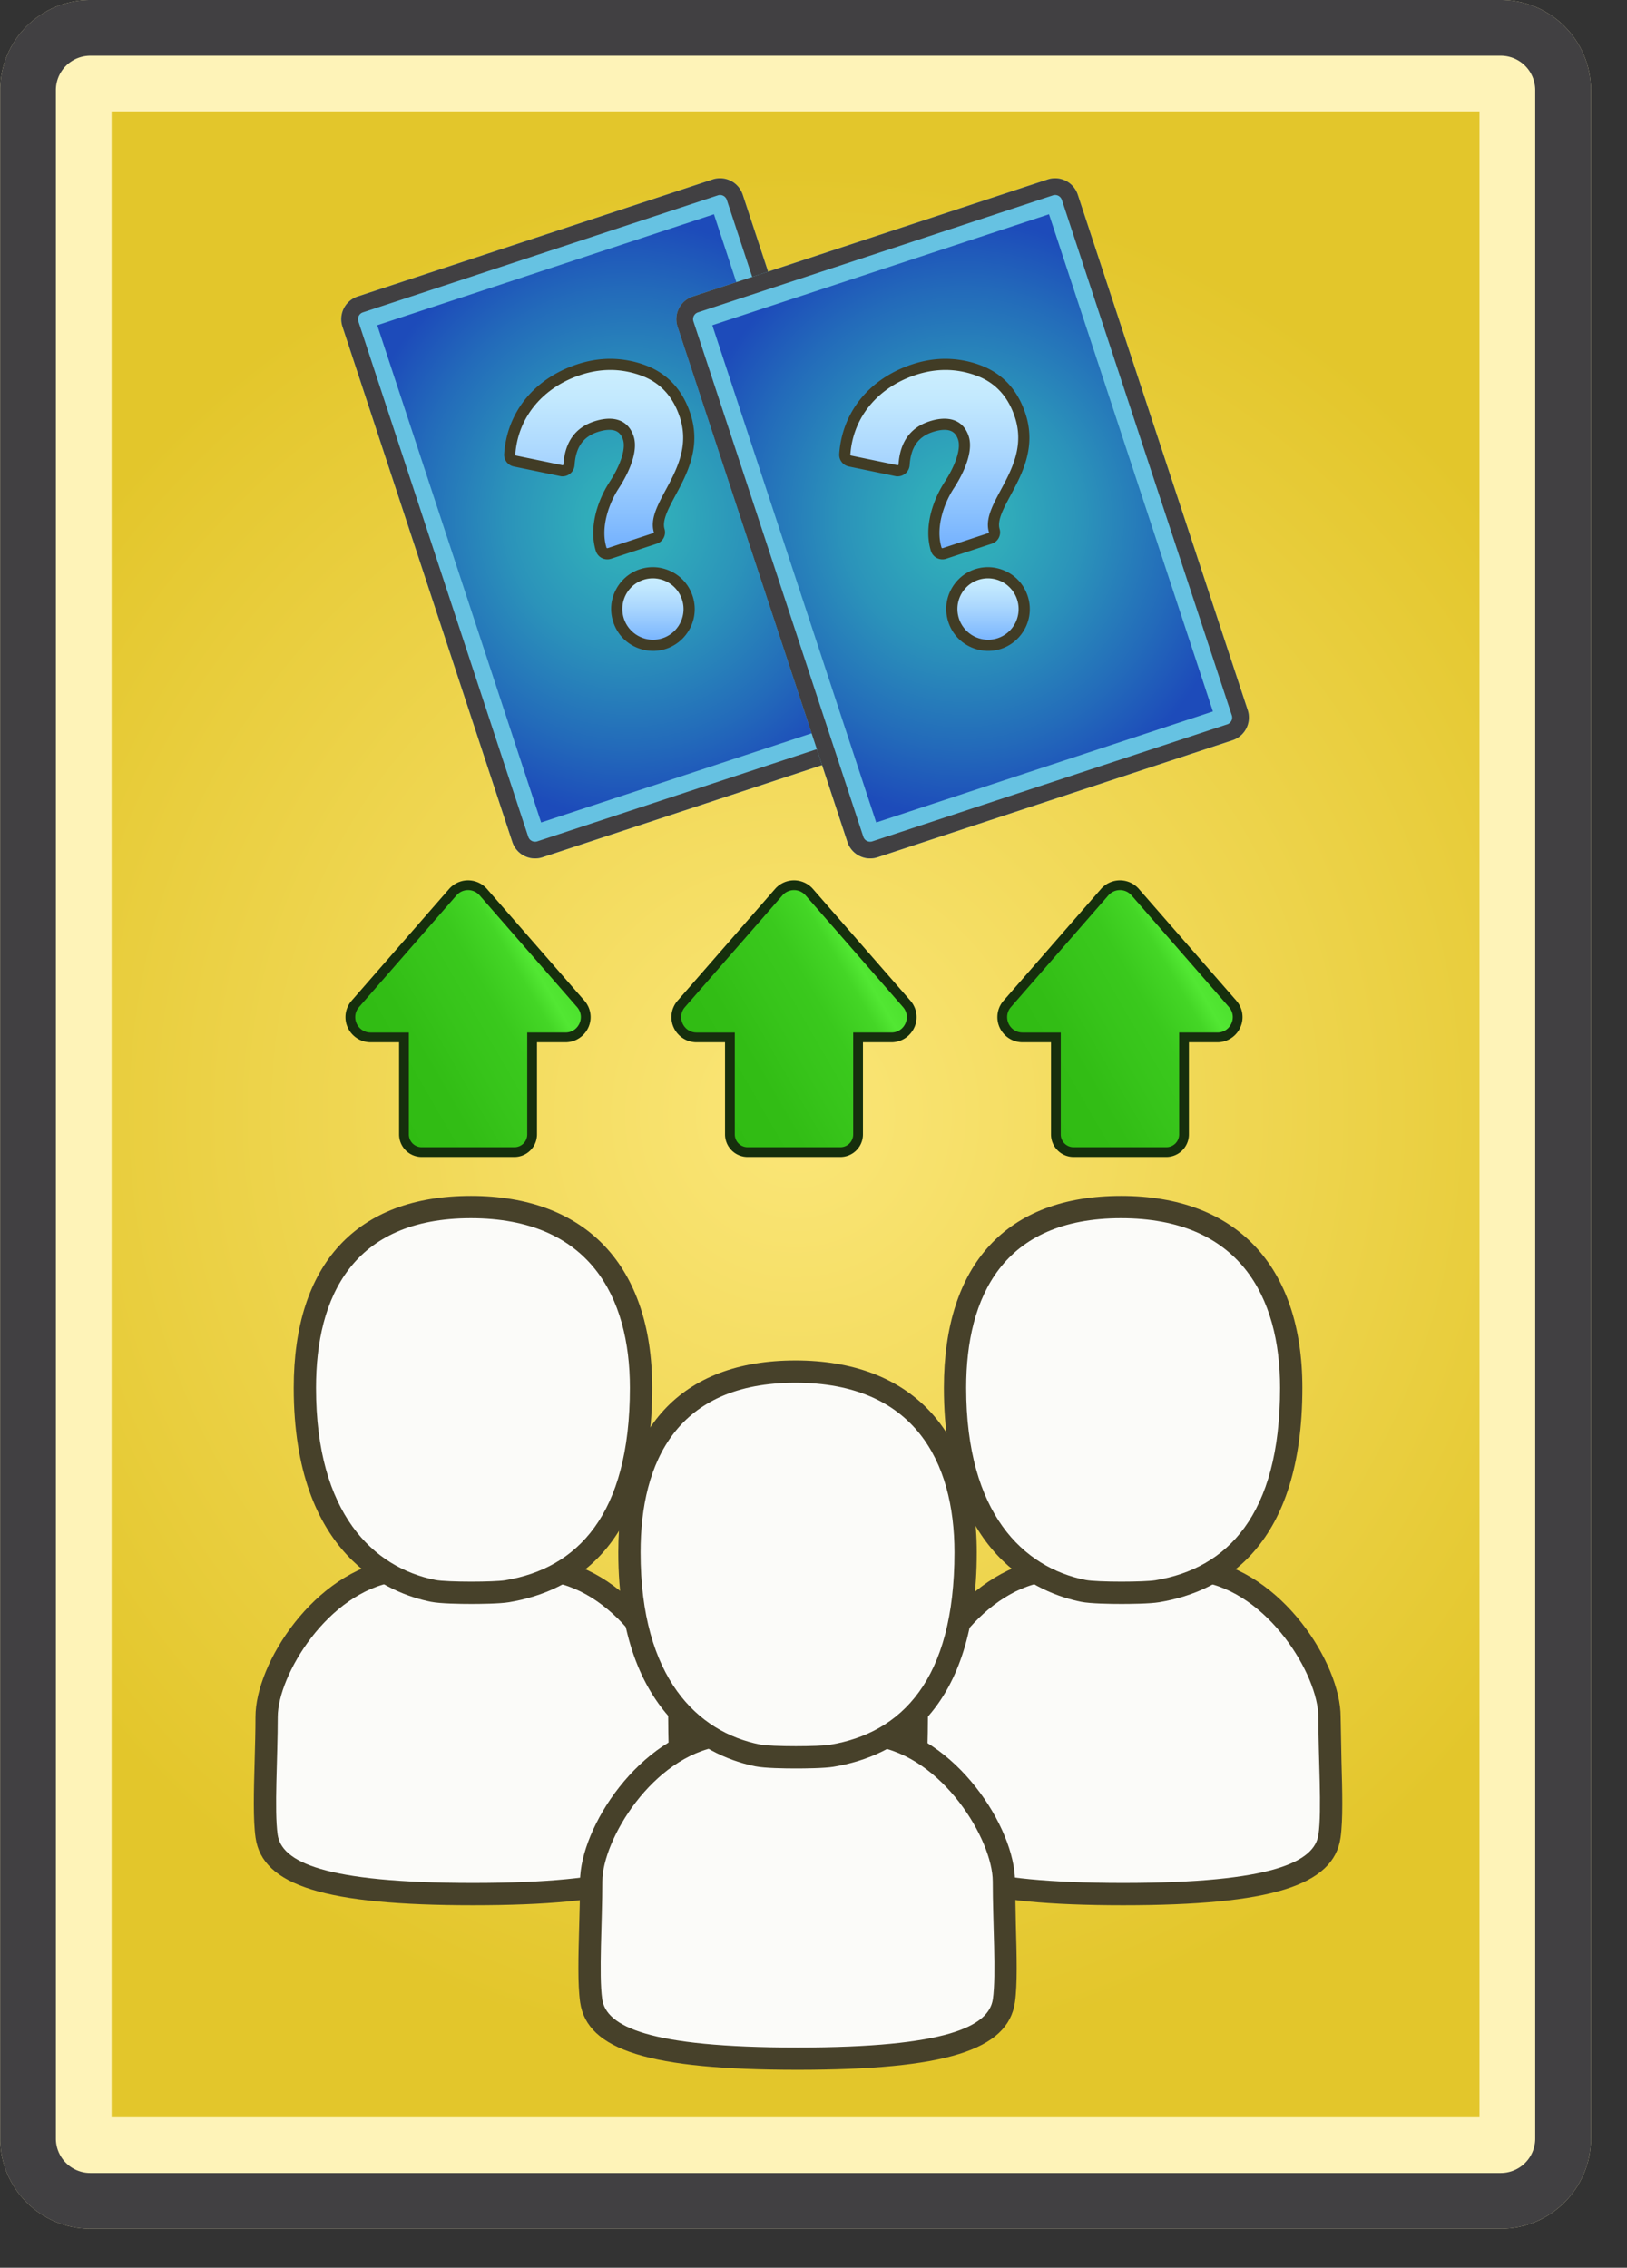 <svg xmlns="http://www.w3.org/2000/svg" xmlns:xlink="http://www.w3.org/1999/xlink" width="292" height="407" fill="none" xmlns:v="https://vecta.io/nano"><rect width="100%" height="100%" fill="#333333" stroke="none"/><path d="M16.201 390c-1.636-.002-3.204-.652-4.361-1.809a6.18 6.18 0 0 1-1.809-4.361V16.169c.002-1.636.653-3.204 1.81-4.36A6.18 6.18 0 0 1 16.201 10h253.161a6.18 6.18 0 0 1 6.169 6.169V383.83c-.002 1.636-.653 3.204-1.809 4.36s-2.725 1.808-4.36 1.81H16.201z" fill="url(#A)"/><path d="M265.531 20v360h-245.5V20h245.5zm3.831-20H16.201C7.271 0 .031 7.239.031 16.169V383.83c0 8.931 7.239 16.17 16.17 16.17h253.161c8.93 0 16.169-7.239 16.169-16.17V16.169c0-8.93-7.239-16.169-16.169-16.169z" fill="#fef3b8"/><path d="M269.362 10a6.18 6.18 0 0 1 6.169 6.169V383.83c-.002 1.636-.653 3.204-1.809 4.36s-2.725 1.808-4.36 1.81H16.201c-1.636-.002-3.204-.652-4.361-1.809s-1.807-2.725-1.809-4.361V16.169c.002-1.636.653-3.204 1.81-4.36A6.18 6.18 0 0 1 16.201 10h253.161zm0-10H16.201C7.271 0 .031 7.239.031 16.169V383.83c0 8.931 7.239 16.17 16.17 16.17h253.161c8.93 0 16.169-7.239 16.169-16.17V16.169c0-8.93-7.239-16.169-16.169-16.169z" fill="#414042"/><path d="M96.027 151.066c-.27 0-.533-.086-.752-.244s-.382-.382-.466-.639l-30.494-92.5a1.27 1.27 0 0 1 .073-.979c.089-.178.305-.496.744-.641l63.693-20.997c.323-.107.675-.08.979.073s.534.421.641.744l30.494 92.5c.145.438.017.802-.073.979-.076.151-.18.285-.308.395s-.276.194-.436.246L96.43 151.001c-.13.042-.266.064-.403.065z" fill="url(#B)"/><path d="M128.132 38.453l29.419 89.237-60.431 19.923-29.418-89.239 60.43-19.921zM129.226 32a4.27 4.27 0 0 0-1.341.216L64.193 53.213a4.28 4.28 0 0 0-2.484 2.139c-.253.502-.405 1.05-.447 1.611a4.28 4.28 0 0 0 .204 1.659l30.494 92.499a4.28 4.28 0 0 0 2.14 2.483c1.014.512 2.19.599 3.269.244l63.692-20.998a4.28 4.28 0 0 0 1.454-.822 4.27 4.27 0 0 0 1.029-1.317 4.25 4.25 0 0 0 .447-1.61 4.28 4.28 0 0 0-.203-1.659l-30.494-92.499a4.29 4.29 0 0 0-1.558-2.13c-.73-.528-1.609-.813-2.51-.813z" fill="#66c2e2"/><path d="M129.227 34.999c.27 0 .533.086.752.245s.381.382.466.639l30.494 92.499c.145.438.017.802-.073.979a1.28 1.28 0 0 1-.309.395c-.127.11-.276.194-.436.246L96.429 151a1.27 1.27 0 0 1-.498.061 1.29 1.29 0 0 1-.483-.134 1.28 1.28 0 0 1-.395-.309c-.11-.128-.194-.277-.246-.437L64.315 57.683c-.053-.16-.074-.329-.062-.497s.058-.332.135-.482c.089-.178.305-.496.745-.641l63.691-20.997c.13-.044.266-.066.403-.067zM129.226 32a4.27 4.27 0 0 0-1.341.216L64.193 53.213a4.28 4.28 0 0 0-2.484 2.139c-.253.502-.405 1.05-.447 1.611a4.28 4.28 0 0 0 .204 1.659l30.494 92.499a4.28 4.28 0 0 0 2.14 2.483c1.014.512 2.19.599 3.269.244l63.692-20.998a4.28 4.28 0 0 0 1.454-.822 4.27 4.27 0 0 0 1.029-1.317 4.25 4.25 0 0 0 .447-1.61 4.28 4.28 0 0 0-.203-1.659l-30.494-92.499a4.29 4.29 0 0 0-1.558-2.13c-.73-.528-1.609-.813-2.51-.813z" fill="#414042"/><path d="M117.198 115.818a6.27 6.27 0 0 1-1.27-.129c-2.337-.484-4.173-2.11-4.912-4.349s-.229-4.64 1.362-6.42c.748-.832 1.701-1.455 2.764-1.805s2.199-.417 3.295-.192c2.337.484 4.173 2.11 4.912 4.349s.229 4.64-1.362 6.42c-.604.671-1.343 1.207-2.168 1.574a6.43 6.43 0 0 1-2.621.552z" fill="url(#C)"/><path d="M117.169 103.794c.357 0 .714.035 1.067.108a5.52 5.52 0 0 1 3.007 9.123 5.46 5.46 0 0 1-4.044 1.792c-.356 0-.714-.035-1.066-.108a5.52 5.52 0 0 1-3.007-9.123c1.023-1.145 2.523-1.792 4.043-1.792zm0-2a7.42 7.42 0 0 0-3.03.64 7.4 7.4 0 0 0-2.505 1.82c-1.833 2.05-2.418 4.816-1.566 7.399s2.967 4.456 5.659 5.014c1.267.259 2.581.183 3.81-.222s2.331-1.125 3.197-2.087c1.833-2.051 2.418-4.817 1.566-7.4s-2.967-4.456-5.658-5.014c-.481-.1-.976-.15-1.473-.15z" fill="#413c25"/><path d="M109.005 99.388c-.519 0-.969-.332-1.12-.827-1.21-3.967.414-8.535 2.337-11.488 2.22-3.405 3.17-6.574 2.542-8.477-.535-1.625-1.679-2.448-3.399-2.448-.726 0-1.541.146-2.42.437-3.007.991-4.585 3.224-4.822 6.823-.02.294-.149.569-.364.771a1.16 1.16 0 0 1-.791.316h-.106l-8.451-1.748c-.276-.061-.521-.218-.691-.443s-.254-.504-.237-.785c.503-7.107 5.148-12.783 12.426-15.183 1.882-.621 3.773-.936 5.623-.936 1.931 0 3.871.343 5.766 1.02 3.745 1.336 6.322 4.072 7.659 8.133 1.845 5.593-.622 10.186-2.604 13.876-1.4 2.607-2.609 4.859-2.049 6.777a1.15 1.15 0 0 1-.751 1.426l-8.334 2.748-.214.008z" fill="url(#D)"/><path d="M109.53 66.401c1.836 0 3.645.324 5.43.961 3.479 1.241 5.808 3.748 7.045 7.504 2.998 9.088-6.236 15.239-4.664 20.621.012.039.009.081-.01.117s-.051.064-.089.077l-8.187 2.699c-.022.007-.044.01-.067.008a.17.17 0 0 1-.064-.018c-.02-.01-.037-.024-.052-.041s-.026-.037-.032-.058c-1.099-3.601.434-7.911 2.219-10.651 1.813-2.782 3.547-6.629 2.654-9.336-.686-2.08-2.231-3.135-4.349-3.135-.829 0-1.746.161-2.733.486-3.394 1.119-5.244 3.715-5.508 7.708-.002.041-.02.079-.049.107a.16.16 0 0 1-.108.045c-.011 0-.021-.002-.033-.004l-8.322-1.724c-.04-.009-.075-.032-.099-.064s-.036-.072-.034-.113c.488-6.896 5.14-12.128 11.741-14.305 1.799-.591 3.567-.883 5.311-.883zm0-2c-1.956 0-3.954.331-5.937.985-7.676 2.531-12.577 8.536-13.11 16.063a2.16 2.16 0 0 0 1.684 2.269l8.36 1.731.201.042.238.004c.548-.002 1.075-.212 1.474-.587s.642-.888.679-1.434c.211-3.19 1.526-5.078 4.139-5.939.777-.256 1.486-.386 2.106-.386 1.293 0 2.048.543 2.45 1.761.525 1.593-.406 4.512-2.43 7.618-2.047 3.142-3.768 8.03-2.457 12.327.134.445.409.835.783 1.112s.828.424 1.293.422c.225 0 .448-.034.662-.104l8.204-2.704a2.14 2.14 0 0 0 1.237-1.043 2.15 2.15 0 0 0 .156-1.611c-.446-1.525.674-3.609 1.97-6.023 2.073-3.859 4.653-8.662 2.673-14.664-1.439-4.368-4.223-7.315-8.273-8.761a18.1 18.1 0 0 0-6.102-1.078z" fill="#413c25"/><path d="M156.164 151.066c-.27 0-.533-.086-.752-.244a1.28 1.28 0 0 1-.466-.639l-30.494-92.5a1.29 1.29 0 0 1-.062-.497 1.29 1.29 0 0 1 .135-.482c.089-.178.305-.496.744-.641l63.693-20.997c.323-.107.675-.08.979.073a1.28 1.28 0 0 1 .641.744l30.494 92.5c.145.439.017.802-.073.979a1.26 1.26 0 0 1-.308.395c-.127.11-.276.194-.436.246l-63.692 20.998c-.13.042-.266.064-.403.065z" fill="url(#E)"/><path d="M188.269 38.453l29.418 89.237-60.431 19.923-29.419-89.239 60.432-19.921zM189.362 32a4.27 4.27 0 0 0-1.341.216l-63.692 20.997a4.29 4.29 0 0 0-1.455.822 4.28 4.28 0 0 0-1.029 1.317c-.253.502-.405 1.05-.447 1.611a4.3 4.3 0 0 0 .204 1.659l30.494 92.499c.356 1.079 1.126 1.972 2.14 2.483s2.19.599 3.269.244l63.691-20.998c.534-.176 1.028-.455 1.455-.822a4.3 4.3 0 0 0 1.029-1.317 4.27 4.27 0 0 0 .447-1.61 4.28 4.28 0 0 0-.203-1.659l-30.495-92.499c-.282-.856-.827-1.601-1.557-2.13s-1.609-.813-2.51-.813z" fill="#66c2e2"/><path d="M189.362 34.999c.27 0 .533.086.752.245a1.28 1.28 0 0 1 .466.639l30.495 92.5c.053.16.073.329.061.496s-.058.332-.134.482a1.28 1.28 0 0 1-.746.641l-63.691 20.999a1.27 1.27 0 0 1-.498.061c-.168-.013-.332-.058-.482-.134a1.28 1.28 0 0 1-.641-.746l-30.493-92.499a1.27 1.27 0 0 1 .073-.979c.089-.178.305-.496.745-.641l63.692-20.997c.131-.044.266-.066.401-.067zm0-2.999a4.27 4.27 0 0 0-1.341.216l-63.692 20.997a4.29 4.29 0 0 0-1.455.822 4.28 4.28 0 0 0-1.029 1.317c-.253.502-.405 1.05-.447 1.611a4.3 4.3 0 0 0 .204 1.659l30.494 92.499c.356 1.079 1.126 1.972 2.14 2.483s2.19.599 3.269.244l63.691-20.998c.534-.176 1.028-.455 1.455-.822a4.3 4.3 0 0 0 1.029-1.317 4.27 4.27 0 0 0 .447-1.61 4.28 4.28 0 0 0-.203-1.659l-30.495-92.499c-.282-.856-.827-1.601-1.557-2.13s-1.609-.813-2.51-.813z" fill="#414042"/><path d="M177.335 115.818a6.27 6.27 0 0 1-1.27-.129c-2.337-.484-4.173-2.11-4.912-4.349s-.229-4.64 1.362-6.42a6.42 6.42 0 0 1 2.763-1.805c1.063-.35 2.199-.417 3.296-.192 2.337.484 4.173 2.11 4.912 4.349s.229 4.64-1.362 6.42c-.604.671-1.343 1.208-2.168 1.574a6.43 6.43 0 0 1-2.621.552z" fill="url(#F)"/><path d="M177.305 103.794c.357 0 .714.035 1.067.108a5.52 5.52 0 0 1 3.007 9.123 5.46 5.46 0 0 1-4.044 1.792c-.356 0-.714-.035-1.066-.108a5.52 5.52 0 0 1-3.007-9.123c1.023-1.145 2.523-1.792 4.043-1.792zm0-2c-1.044-.002-2.076.216-3.03.64a7.4 7.4 0 0 0-2.505 1.82c-1.833 2.05-2.418 4.816-1.566 7.399s2.967 4.456 5.659 5.014c1.268.259 2.581.183 3.81-.222s2.331-1.125 3.197-2.087c1.833-2.051 2.418-4.817 1.566-7.4s-2.967-4.456-5.658-5.014c-.481-.1-.977-.15-1.473-.15z" fill="#413c25"/><path d="M169.137 99.388c-.519 0-.969-.332-1.12-.827-1.21-3.967.414-8.535 2.337-11.488 2.22-3.405 3.17-6.574 2.542-8.477-.536-1.625-1.679-2.448-3.399-2.448-.727 0-1.541.146-2.42.437-3.007.991-4.585 3.224-4.822 6.823a1.17 1.17 0 0 1-.364.771c-.214.202-.497.315-.791.316h-.106l-8.451-1.748c-.276-.061-.521-.218-.691-.443s-.254-.504-.237-.785c.503-7.107 5.148-12.783 12.426-15.183 1.882-.621 3.773-.936 5.623-.936 1.931 0 3.871.343 5.766 1.02 3.745 1.336 6.322 4.072 7.659 8.133 1.845 5.593-.622 10.186-2.604 13.876-1.4 2.607-2.609 4.859-2.049 6.777.086.289.056.6-.084.866s-.38.468-.667.56l-8.334 2.748-.214.008z" fill="url(#G)"/><path d="M169.666 66.401c1.836 0 3.645.324 5.43.961 3.479 1.241 5.808 3.748 7.045 7.504 2.997 9.088-6.236 15.239-4.664 20.621.012.039.009.081-.01.117s-.05.064-.089.077l-8.187 2.699c-.021.007-.044.01-.066.008a.17.17 0 0 1-.065-.018c-.02-.01-.037-.024-.052-.041s-.025-.037-.032-.058c-1.099-3.601.434-7.911 2.219-10.651 1.813-2.782 3.547-6.629 2.654-9.336-.686-2.08-2.231-3.135-4.349-3.135-.829 0-1.746.161-2.733.486-3.394 1.119-5.244 3.715-5.508 7.708-.002.041-.019.079-.049.107a.16.16 0 0 1-.108.045c-.011 0-.021-.002-.033-.004l-8.322-1.724c-.04-.009-.075-.032-.099-.064a.17.17 0 0 1-.034-.113c.488-6.896 5.14-12.128 11.741-14.305 1.799-.591 3.567-.883 5.311-.883zm0-2c-1.956 0-3.954.331-5.937.985-7.676 2.531-12.577 8.536-13.11 16.063a2.16 2.16 0 0 0 .419 1.448c.309.417.758.708 1.265.821l8.36 1.731.201.042.238.004c.548-.002 1.075-.212 1.474-.587s.642-.888.679-1.434c.211-3.19 1.526-5.078 4.139-5.939.777-.256 1.486-.386 2.106-.386 1.292 0 2.048.543 2.45 1.761.525 1.593-.406 4.512-2.43 7.618-2.047 3.142-3.768 8.03-2.457 12.327.134.445.409.835.783 1.112s.828.424 1.293.422c.225 0 .448-.034.662-.104l8.204-2.704a2.14 2.14 0 0 0 1.393-2.653c-.446-1.526.674-3.611 1.97-6.024 2.073-3.859 4.652-8.662 2.673-14.663-1.439-4.369-4.223-7.316-8.273-8.762a18.1 18.1 0 0 0-6.102-1.078z" fill="#413c25"/><path d="M201.57 339.942c-24.919 0-35.996-3.111-37.038-10.403-.437-3.058-.297-8.091-.149-13.42l.152-7.986c0-7.999 9.463-24.204 22.947-26.242l1.188-.18.474.639c.669.257 3.428 1.066 12.355 1.453 9.192-.397 11.937-1.243 12.553-1.487l.499-.592 1.106.167c13.484 2.038 22.947 18.243 22.947 26.242 0 2.522.077 5.302.152 7.988.148 5.328.288 10.361-.148 13.417-1.041 7.292-12.118 10.404-37.038 10.404z" fill="#fbfbf9"/><path d="M215.36 283.868c12.276 1.855 21.246 16.842 21.246 24.265s.652 16.722.023 21.123c-.695 4.87-8.168 8.687-35.058 8.687s-34.362-3.816-35.058-8.687c-.628-4.401.023-13.705.023-21.123s8.97-22.409 21.246-24.265c0 0 1.035 1.394 13.718 1.937 12.686-.544 13.86-1.937 13.86-1.937zm-25.798-4.315l-2.376.359c-14.064 2.126-24.648 18.585-24.648 28.22 0 2.494-.077 5.258-.151 7.931-.15 5.417-.292 10.533.168 13.758 1.23 8.609 12.534 12.121 39.018 12.121s37.789-3.512 39.018-12.121c.46-3.225.318-8.34.167-13.755l-.151-7.934c0-9.635-10.584-26.094-24.648-28.22l-2.213-.335-.852 1.011c-1.014.277-3.999.889-11.392 1.212-7.083-.311-10.057-.884-11.137-1.166l-.803-1.081z" fill="#47412a"/><path d="M201.275 285.866c-1.544 0-5.302-.033-6.843-.342-6.923-1.381-23.03-7.696-23.03-36.442 0-20.923 10.579-32.446 29.787-32.446 19.413 0 30.547 11.826 30.547 32.446 0 26.876-13.071 34.687-24.036 36.506-1.225.204-4.123.278-6.425.278z" fill="#fbfbf9"/><path d="M201.189 218.635c21.314 0 28.547 14.134 28.547 30.446 0 22.975-9.57 32.41-22.363 34.533-.975.163-3.519.251-6.099.251-2.688 0-5.416-.096-6.45-.303-11.145-2.223-21.423-11.884-21.423-34.481.001-16.312 6.568-30.446 27.788-30.446zm0-4c-20.498 0-31.787 12.233-31.787 34.446 0 30.227 17.232 36.927 24.641 38.404 1.65.331 5.24.38 7.232.38 1.481 0 5.106-.029 6.759-.306 11.723-1.945 25.703-10.201 25.703-38.479 0-21.89-11.863-34.445-32.548-34.445z" fill="#47412a"/><path d="M84.886 339.942c-24.92 0-35.997-3.111-37.038-10.404-.437-3.056-.296-8.089-.148-13.417l.152-7.988c0-7.999 9.463-24.204 22.947-26.242l1.188-.18.474.639c.668.258 3.427 1.066 12.355 1.453 9.192-.397 11.936-1.243 12.552-1.487l.499-.592 1.106.167c13.484 2.038 22.947 18.243 22.947 26.242 0 2.522.077 5.3.152 7.986.148 5.329.288 10.362-.149 13.419-1.042 7.292-12.118 10.404-37.037 10.404z" fill="#fbfbf9"/><path d="M98.674 283.868c12.276 1.855 21.246 16.842 21.246 24.265s.651 16.722.023 21.123c-.696 4.87-8.168 8.687-35.058 8.687s-34.363-3.816-35.058-8.687c-.628-4.401.023-13.705.023-21.123s8.97-22.409 21.246-24.265c0 0 1.034 1.394 13.719 1.937 12.685-.544 13.859-1.937 13.859-1.937zm-25.798-4.315l-2.377.359c-14.064 2.126-24.648 18.585-24.648 28.22 0 2.495-.077 5.26-.151 7.934-.151 5.415-.293 10.53.167 13.755 1.229 8.609 12.534 12.121 39.018 12.121s37.788-3.512 39.018-12.121c.46-3.225.318-8.341.168-13.758l-.151-7.931c0-9.635-10.584-26.094-24.648-28.22l-2.213-.335-.852 1.011c-1.014.277-3.998.889-11.392 1.212-7.082-.31-10.057-.884-11.137-1.166l-.802-1.081z" fill="#47412a"/><path d="M84.587 285.866c-1.544 0-5.302-.033-6.843-.342-6.923-1.381-23.029-7.696-23.029-36.442 0-20.923 10.579-32.446 29.787-32.446 19.414 0 30.548 11.826 30.548 32.446 0 26.876-13.071 34.687-24.036 36.506-1.227.204-4.124.278-6.427.278z" fill="#fbfbf9"/><path d="M84.502 218.635c21.314 0 28.548 14.134 28.548 30.446 0 22.975-9.571 32.41-22.363 34.533-.975.163-3.519.251-6.099.251-2.688 0-5.416-.096-6.45-.303-11.145-2.223-21.422-11.884-21.422-34.481-.001-16.312 6.566-30.446 27.786-30.446zm0-4c-20.498 0-31.787 12.233-31.787 34.446 0 30.227 17.231 36.927 24.64 38.404 1.651.331 5.24.38 7.232.38 1.481 0 5.106-.029 6.759-.306 11.723-1.945 25.704-10.201 25.704-38.479 0-21.89-11.864-34.445-32.548-34.445z" fill="#47412a"/><path d="M143.132 369.472c-24.919 0-35.996-3.111-37.038-10.402-.436-3.058-.296-8.091-.148-13.42l.151-7.986c0-8 9.463-24.205 22.947-26.242l1.188-.18.474.639c.669.257 3.428 1.066 12.356 1.453 9.193-.397 11.937-1.243 12.553-1.487l.499-.592 1.106.167c13.484 2.037 22.947 18.242 22.947 26.242 0 2.522.077 5.302.152 7.988.148 5.328.288 10.361-.148 13.417-1.043 7.292-12.119 10.403-37.039 10.403z" fill="#fbfbf9"/><path d="M156.924 313.399c12.276 1.854 21.246 16.842 21.246 24.265s.652 16.722.023 21.123c-.696 4.869-8.168 8.686-35.058 8.686s-34.362-3.816-35.058-8.686c-.628-4.401.023-13.705.023-21.123s8.971-22.41 21.246-24.265c0 0 1.035 1.394 13.719 1.937 12.684-.544 13.859-1.937 13.859-1.937zm-25.799-4.315l-2.376.359c-14.064 2.125-24.648 18.584-24.648 28.22 0 2.494-.077 5.258-.151 7.931-.15 5.417-.292 10.532.168 13.758 1.23 8.608 12.535 12.12 39.018 12.12s37.788-3.512 39.018-12.12c.46-3.225.318-8.34.167-13.755l-.151-7.934c0-9.636-10.584-26.095-24.648-28.22l-2.213-.334-.852 1.01c-1.013.277-3.998.889-11.392 1.212-7.083-.311-10.058-.884-11.138-1.166l-.802-1.081z" fill="#47412a"/><path d="M142.837 315.397c-1.544 0-5.302-.033-6.843-.342-6.923-1.381-23.029-7.696-23.029-36.442 0-20.923 10.579-32.446 29.787-32.446 19.413 0 30.547 11.826 30.547 32.446 0 26.876-13.071 34.687-24.036 36.506-1.226.205-4.124.278-6.426.278z" fill="#fbfbf9"/><path d="M142.752 248.166c21.314 0 28.547 14.133 28.547 30.446 0 22.974-9.57 32.41-22.363 34.533-.975.163-3.519.251-6.099.251-2.688 0-5.416-.096-6.45-.303-11.145-2.223-21.422-11.885-21.422-34.481 0-16.313 6.567-30.446 27.787-30.446zm0-4c-20.498 0-31.787 12.233-31.787 34.446 0 30.227 17.231 36.927 24.64 38.404 1.651.331 5.24.38 7.232.38 1.481 0 5.105-.029 6.758-.306 11.723-1.945 25.704-10.201 25.704-38.479 0-21.89-11.863-34.445-32.547-34.445z" fill="#47412a"/><path d="M62.598 182.495a3.65 3.65 0 0 0 3.638 3.648h5.986v17.411c.001.842.336 1.649.931 2.244s1.403.931 2.245.931h16.647c.842 0 1.649-.335 2.245-.931s.93-1.402.931-2.244v-17.411h5.986a3.65 3.65 0 0 0 2.574-1.072c.682-.684 1.065-1.61 1.064-2.576 0-.876-.311-1.697-.9-2.372L86.46 160.075c-.341-.39-.762-.703-1.234-.917a3.63 3.63 0 0 0-3.007 0c-.472.214-.893.527-1.234.917l-17.486 20.048a3.57 3.57 0 0 0-.9 2.372z" fill="url(#H)"/><path d="M104.248 182.538c0-.621-.212-1.255-.685-1.796l-17.486-20.047c-.259-.296-.578-.534-.936-.697s-.748-.248-1.141-.248-.783.085-1.141.248-.678.401-.936.697l-17.486 20.049c-.44.495-.684 1.133-.684 1.795 0 1.423 1.114 2.773 2.762 2.773h6.862v18.285a2.3 2.3 0 0 0 .674 1.626c.431.432 1.016.674 1.626.674h16.647c.61 0 1.195-.242 1.626-.674a2.3 2.3 0 0 0 .674-1.626V185.31h6.863c1.647 0 2.761-1.35 2.761-2.772zm1.752 0c0 2.494-2.026 4.524-4.513 4.524h-5.111v16.535c-.001 1.074-.428 2.104-1.188 2.864s-1.79 1.187-2.864 1.188H75.676c-1.074-.001-2.105-.428-2.864-1.188s-1.187-1.79-1.188-2.864v-16.535h-5.11c-2.489 0-4.514-2.029-4.514-4.524a4.49 4.49 0 0 1 1.116-2.947l17.486-20.047c.423-.485.946-.874 1.532-1.14S83.356 158 84 158s1.28.138 1.866.404 1.108.655 1.532 1.14l17.487 20.047a4.5 4.5 0 0 1 1.115 2.947z" fill="#162f0d"/><use xlink:href="#J" fill="url(#I)"/><path d="M162.748 182.538c0-.621-.212-1.255-.685-1.796l-17.486-20.047a2.75 2.75 0 0 0-.936-.697c-.358-.163-.747-.248-1.141-.248s-.783.085-1.141.248a2.75 2.75 0 0 0-.936.697l-17.486 20.049a2.71 2.71 0 0 0-.685 1.795c0 1.423 1.115 2.773 2.762 2.773h6.862v18.285a2.3 2.3 0 0 0 .674 1.626c.431.432 1.016.674 1.626.674h16.648c.61 0 1.195-.242 1.626-.674a2.3 2.3 0 0 0 .674-1.626V185.31h6.863c1.647 0 2.761-1.35 2.761-2.772zm1.752 0c0 2.494-2.026 4.524-4.513 4.524h-5.111v16.535c-.001 1.074-.428 2.104-1.188 2.864s-1.79 1.187-2.864 1.188h-16.648c-1.074-.001-2.104-.428-2.864-1.188s-1.187-1.79-1.188-2.864v-16.535h-5.11c-2.489 0-4.514-2.029-4.514-4.524a4.49 4.49 0 0 1 1.116-2.947l17.486-20.047c.423-.485.946-.874 1.532-1.14s1.222-.404 1.866-.404 1.28.138 1.866.404 1.109.655 1.532 1.14l17.487 20.047a4.5 4.5 0 0 1 1.115 2.947z" fill="#162f0d"/><use xlink:href="#J" x="58.5" fill="url(#I)"/><path d="M221.248 182.538c0-.621-.212-1.255-.685-1.796l-17.486-20.047a2.75 2.75 0 0 0-.936-.697c-.358-.163-.747-.248-1.141-.248s-.783.085-1.141.248a2.75 2.75 0 0 0-.936.697l-17.486 20.049a2.71 2.71 0 0 0-.685 1.795c0 1.423 1.115 2.773 2.762 2.773h6.862v18.285a2.3 2.3 0 0 0 .674 1.626c.431.432 1.016.674 1.626.674h16.648c.61 0 1.195-.242 1.626-.674a2.3 2.3 0 0 0 .674-1.626V185.31h6.863c1.647 0 2.761-1.35 2.761-2.772zm1.752 0c0 2.494-2.026 4.524-4.513 4.524h-5.111v16.535c-.001 1.074-.428 2.104-1.188 2.864s-1.79 1.187-2.864 1.188h-16.648c-1.074-.001-2.104-.428-2.864-1.188s-1.187-1.79-1.188-2.864v-16.535h-5.11c-2.489 0-4.514-2.029-4.514-4.524a4.49 4.49 0 0 1 1.116-2.947l17.486-20.047c.423-.485.946-.874 1.532-1.14S200.356 158 201 158s1.28.138 1.866.404 1.109.655 1.532 1.14l17.487 20.047a4.5 4.5 0 0 1 1.115 2.947z" fill="#162f0d"/><defs><radialGradient id="A" cx="0" cy="0" r="1" gradientTransform="translate(142.781 200) scale(163.894 169.057)" xlink:href="#K"><stop stop-color="#fbe678"/><stop offset="1" stop-color="#e3c62b"/></radialGradient><radialGradient id="B" cx="0" cy="0" r="1" gradientTransform="translate(112.624 93.033) rotate(-90) scale(53.424 50.213)" xlink:href="#K"><stop stop-color="#32b4ba"/><stop offset=".163" stop-color="#30abba"/><stop offset=".429" stop-color="#2b93ba"/><stop offset=".762" stop-color="#236bba"/><stop offset="1" stop-color="#1d4bba"/></radialGradient><linearGradient id="C" x1="117.183" y1="115.818" x2="117.183" y2="102.794" xlink:href="#K"><stop stop-color="#70aefe"/><stop offset=".16" stop-color="#83bcfe"/><stop offset=".527" stop-color="#abd7fe"/><stop offset=".82" stop-color="#c3e9fe"/><stop offset="1" stop-color="#cceffe"/></linearGradient><linearGradient id="D" x1="107.543" y1="99.388" x2="107.543" y2="65.401" xlink:href="#K"><stop stop-color="#70aefe"/><stop offset=".16" stop-color="#83bcfe"/><stop offset=".527" stop-color="#abd7fe"/><stop offset=".82" stop-color="#c3e9fe"/><stop offset="1" stop-color="#cceffe"/></linearGradient><radialGradient id="E" cx="0" cy="0" r="1" gradientTransform="translate(172.761 93.033) rotate(-90) scale(53.424 50.213)" xlink:href="#K"><stop stop-color="#32b4ba"/><stop offset=".163" stop-color="#30abba"/><stop offset=".429" stop-color="#2b93ba"/><stop offset=".762" stop-color="#236bba"/><stop offset="1" stop-color="#1d4bba"/></radialGradient><linearGradient id="F" x1="177.32" y1="115.818" x2="177.32" y2="102.794" xlink:href="#K"><stop stop-color="#70aefe"/><stop offset=".16" stop-color="#83bcfe"/><stop offset=".527" stop-color="#abd7fe"/><stop offset=".82" stop-color="#c3e9fe"/><stop offset="1" stop-color="#cceffe"/></linearGradient><linearGradient id="G" x1="167.675" y1="99.388" x2="167.675" y2="65.401" xlink:href="#K"><stop stop-color="#70aefe"/><stop offset=".16" stop-color="#83bcfe"/><stop offset=".527" stop-color="#abd7fe"/><stop offset=".82" stop-color="#c3e9fe"/><stop offset="1" stop-color="#cceffe"/></linearGradient><linearGradient id="H" x1="101.127" y1="175.099" x2="66.76" y2="194.945" xlink:href="#K"><stop stop-color="#4ce02d"/><stop offset=".094" stop-color="#52e733"/><stop offset=".17" stop-color="#44d626"/><stop offset=".341" stop-color="#3ac91d"/><stop offset=".525" stop-color="#37c41a"/><stop offset=".731" stop-color="#32bd15"/><stop offset="1" stop-color="#30bb13"/></linearGradient><linearGradient id="I" x1="159.627" y1="175.099" x2="125.26" y2="194.945" xlink:href="#K"><stop stop-color="#4ce02d"/><stop offset=".094" stop-color="#52e733"/><stop offset=".17" stop-color="#44d626"/><stop offset=".341" stop-color="#3ac91d"/><stop offset=".525" stop-color="#37c41a"/><stop offset=".731" stop-color="#32bd15"/><stop offset="1" stop-color="#30bb13"/></linearGradient><path id="J" d="M121.098 182.495a3.65 3.65 0 0 0 3.637 3.648h5.987v17.411a3.17 3.17 0 0 0 .931 2.244c.595.596 1.403.931 2.245.931h16.647c.842 0 1.649-.335 2.245-.931a3.18 3.18 0 0 0 .931-2.244v-17.411h5.986a3.65 3.65 0 0 0 2.574-1.072c.682-.684 1.065-1.61 1.064-2.576 0-.876-.311-1.697-.9-2.372l-17.486-20.048a3.63 3.63 0 0 0-2.738-1.243c-.518 0-1.031.111-1.503.326s-.893.527-1.235.917l-17.486 20.048a3.57 3.57 0 0 0-.899 2.372z"/><linearGradient id="K" gradientUnits="userSpaceOnUse"/></defs></svg>